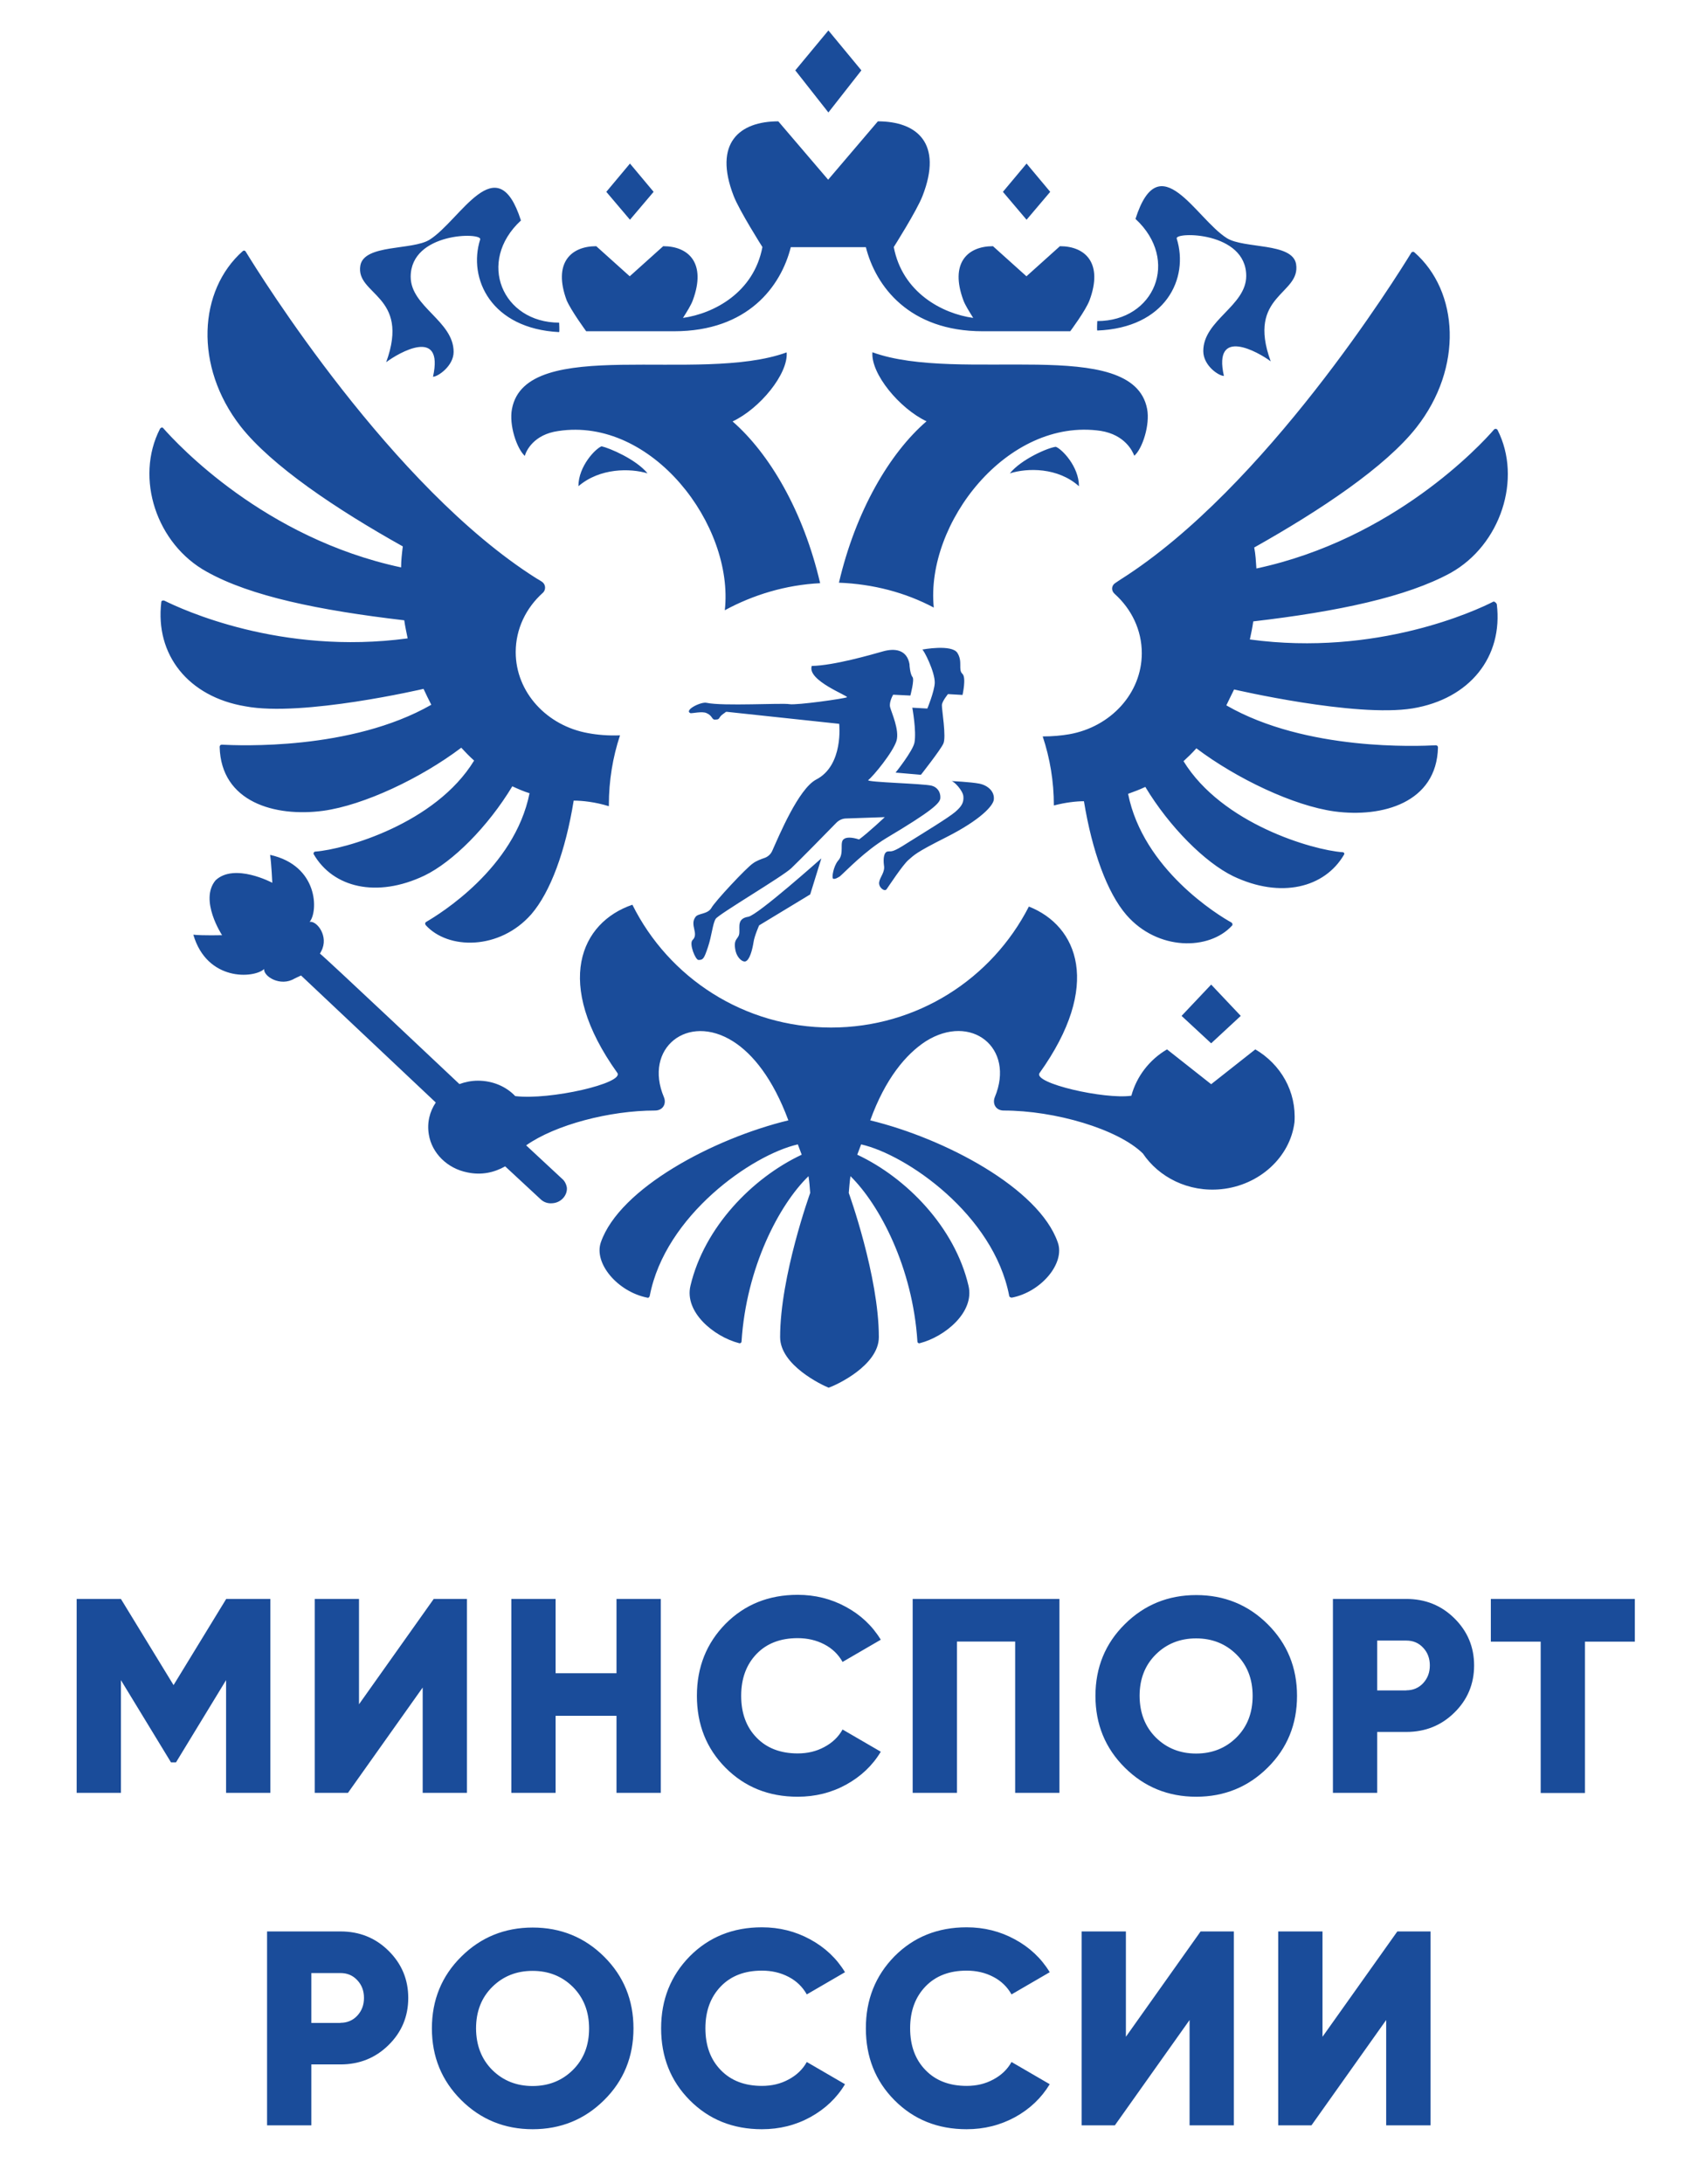 <svg width="140" height="180" xmlns="http://www.w3.org/2000/svg" xml:space="preserve" version="1.1">

 <g>
  <title>Слой 1</title>
  <g id="Layer_1">
   <g id="svg_1">
    <path id="svg_2" fill="#1A4C9A" d="m22.29,131.77l0,15.98l-3.65,0l0,-9.29l-4.13,6.78l-0.41,0l-4.13,-6.78l0,9.29l-3.65,0l0,-15.98l3.65,0l4.34,7.1l4.34,-7.1l3.64,0zm12.56,15.98l0,-8.68l-6.16,8.68l-2.74,0l0,-15.98l3.65,0l0,8.68l6.16,-8.68l2.74,0l0,15.98l-3.65,0zm15.98,-15.98l3.65,0l0,15.98l-3.65,0l0,-6.35l-5.02,0l0,6.35l-3.65,0l0,-15.98l3.65,0l0,6.12l5.02,0l0,-6.12zm14.94,16.3c-2.39,0 -4.37,-0.8 -5.95,-2.39c-1.58,-1.59 -2.36,-3.57 -2.36,-5.93c0,-2.36 0.79,-4.33 2.36,-5.93c1.58,-1.59 3.56,-2.39 5.95,-2.39c1.43,0 2.76,0.33 3.97,0.99c1.22,0.66 2.18,1.56 2.88,2.71l-3.15,1.83c-0.35,-0.62 -0.85,-1.11 -1.51,-1.45c-0.65,-0.34 -1.39,-0.51 -2.19,-0.51c-1.42,0 -2.55,0.43 -3.39,1.3c-0.84,0.87 -1.27,2.02 -1.27,3.45c0,1.43 0.42,2.58 1.27,3.45c0.84,0.87 1.98,1.3 3.39,1.3c0.81,0 1.54,-0.17 2.2,-0.53c0.66,-0.35 1.16,-0.83 1.5,-1.44l3.15,1.83c-0.68,1.14 -1.64,2.04 -2.85,2.71c-1.22,0.67 -2.56,1 -4,1zm21.58,-16.3l0,15.98l-3.65,0l0,-12.47l-4.8,0l0,12.47l-3.65,0l0,-15.98l12.1,0zm17.17,13.9c-1.61,1.6 -3.58,2.4 -5.89,2.4c-2.31,0 -4.28,-0.8 -5.89,-2.4c-1.61,-1.6 -2.42,-3.57 -2.42,-5.91c0,-2.34 0.81,-4.32 2.42,-5.91c1.61,-1.6 3.58,-2.4 5.89,-2.4c2.31,0 4.28,0.8 5.89,2.4c1.61,1.6 2.42,3.57 2.42,5.91c0,2.34 -0.81,4.32 -2.42,5.91zm-9.22,-2.48c0.89,0.88 2,1.32 3.32,1.32s2.43,-0.44 3.32,-1.32c0.89,-0.88 1.34,-2.02 1.34,-3.43c0,-1.4 -0.45,-2.54 -1.34,-3.42c-0.89,-0.88 -2,-1.32 -3.32,-1.32s-2.43,0.44 -3.32,1.32c-0.89,0.88 -1.34,2.02 -1.34,3.42c0.01,1.4 0.45,2.54 1.34,3.43zm20.65,-11.42c1.57,0 2.89,0.53 3.97,1.6c1.08,1.07 1.62,2.36 1.62,3.88c0,1.52 -0.54,2.82 -1.62,3.88c-1.08,1.07 -2.41,1.6 -3.97,1.6l-2.4,0l0,5.02l-3.65,0l0,-15.98l6.05,0zm0,7.53c0.56,0 1.03,-0.2 1.39,-0.59c0.37,-0.4 0.55,-0.88 0.55,-1.46c0,-0.58 -0.18,-1.07 -0.55,-1.46c-0.37,-0.4 -0.83,-0.59 -1.39,-0.59l-2.4,0l0,4.11l2.4,0l0,-0.01zm18.84,-7.53l0,3.52l-4.11,0l0,12.47l-3.65,0l0,-12.47l-4.11,0l0,-3.52l11.87,0z" class="st0"/>
    <path id="svg_3" fill="#1A4C9A" d="m28.07,159.17c1.57,0 2.89,0.53 3.97,1.6c1.08,1.07 1.62,2.36 1.62,3.88c0,1.52 -0.54,2.82 -1.62,3.88c-1.08,1.07 -2.41,1.6 -3.97,1.6l-2.4,0l0,5.02l-3.65,0l0,-15.98l6.05,0zm0,7.53c0.56,0 1.03,-0.2 1.39,-0.59c0.37,-0.4 0.55,-0.88 0.55,-1.46c0,-0.58 -0.18,-1.07 -0.55,-1.46c-0.37,-0.4 -0.83,-0.59 -1.39,-0.59l-2.4,0l0,4.11l2.4,0l0,-0.01zm21.74,6.37c-1.61,1.6 -3.58,2.4 -5.89,2.4c-2.31,0 -4.28,-0.8 -5.89,-2.4c-1.61,-1.6 -2.42,-3.57 -2.42,-5.91c0,-2.34 0.81,-4.32 2.42,-5.91c1.61,-1.6 3.58,-2.4 5.89,-2.4c2.31,0 4.28,0.8 5.89,2.4c1.61,1.6 2.42,3.57 2.42,5.91c0,2.34 -0.81,4.32 -2.42,5.91zm-9.22,-2.48c0.89,0.88 2,1.32 3.32,1.32s2.43,-0.44 3.32,-1.32c0.89,-0.88 1.34,-2.02 1.34,-3.42c0,-1.4 -0.45,-2.54 -1.34,-3.43c-0.89,-0.88 -2,-1.32 -3.32,-1.32s-2.43,0.44 -3.32,1.32c-0.89,0.88 -1.34,2.02 -1.34,3.43c0.01,1.39 0.45,2.53 1.34,3.42zm22.23,4.88c-2.39,0 -4.37,-0.8 -5.95,-2.39c-1.58,-1.59 -2.36,-3.57 -2.36,-5.93c0,-2.36 0.79,-4.33 2.36,-5.93c1.58,-1.59 3.56,-2.39 5.95,-2.39c1.43,0 2.76,0.33 3.97,0.99c1.22,0.66 2.18,1.56 2.88,2.71l-3.15,1.83c-0.35,-0.62 -0.85,-1.11 -1.51,-1.45c-0.65,-0.34 -1.39,-0.51 -2.19,-0.51c-1.42,0 -2.55,0.43 -3.39,1.3c-0.84,0.87 -1.27,2.02 -1.27,3.45c0,1.43 0.42,2.58 1.27,3.45c0.84,0.87 1.98,1.3 3.39,1.3c0.81,0 1.54,-0.17 2.2,-0.53c0.66,-0.35 1.16,-0.83 1.5,-1.44l3.15,1.83c-0.68,1.14 -1.64,2.04 -2.85,2.71c-1.22,0.67 -2.55,1 -4,1zm16.88,0c-2.39,0 -4.37,-0.8 -5.95,-2.39c-1.58,-1.59 -2.36,-3.57 -2.36,-5.93c0,-2.36 0.79,-4.33 2.36,-5.93c1.58,-1.59 3.56,-2.39 5.95,-2.39c1.43,0 2.76,0.33 3.97,0.99c1.22,0.66 2.18,1.56 2.88,2.71l-3.15,1.83c-0.35,-0.62 -0.85,-1.11 -1.51,-1.45c-0.65,-0.34 -1.39,-0.51 -2.19,-0.51c-1.42,0 -2.55,0.43 -3.39,1.3c-0.84,0.87 -1.27,2.02 -1.27,3.45c0,1.43 0.42,2.58 1.27,3.45c0.84,0.87 1.98,1.3 3.39,1.3c0.81,0 1.54,-0.17 2.2,-0.53c0.66,-0.35 1.16,-0.83 1.5,-1.44l3.15,1.83c-0.69,1.14 -1.64,2.04 -2.85,2.71c-1.23,0.67 -2.56,1 -4,1zm18.38,-0.32l0,-8.68l-6.16,8.68l-2.74,0l0,-15.98l3.65,0l0,8.68l6.16,-8.68l2.74,0l0,15.98l-3.65,0zm16.21,0l0,-8.68l-6.16,8.68l-2.74,0l0,-15.98l3.65,0l0,8.68l6.17,-8.68l2.74,0l0,15.98l-3.66,0z" class="st0"/>
    <path id="svg_4" fill="#1A4C9A" d="m60.65,78.38c0.14,0.57 0.57,0.92 0.81,0.85c0.35,-0.11 0.57,-0.95 0.67,-1.59c0.07,-0.5 0.46,-1.38 0.46,-1.38l4.21,-2.55l0.92,-2.97c0,0 -5.24,4.67 -6.02,4.81c-0.92,0.14 -0.71,0.81 -0.74,1.24c0.01,0.67 -0.56,0.45 -0.31,1.59m-0.89,-28.09c2.34,-1.27 5.03,-2.09 7.86,-2.23c-1.38,-5.94 -4.18,-10.68 -7.22,-13.33c2.26,-1.06 4.6,-3.93 4.46,-5.69c-7.22,2.62 -21.52,-1.45 -22.65,4.67c-0.25,1.31 0.39,3.25 1.06,3.86c0.11,-0.42 0.74,-1.77 2.76,-2.05c7.72,-1.18 14.51,7.77 13.73,14.77m16.7,8.1l-1.24,-0.07c0,0 0.35,1.91 0.18,2.87c-0.14,0.71 -1.56,2.48 -1.56,2.48l2.09,0.18c0,0 1.59,-2.02 1.84,-2.55c0.28,-0.53 -0.14,-2.9 -0.11,-3.22c0.04,-0.32 0.5,-0.88 0.5,-0.88l1.2,0.07c0,0 0.32,-1.41 0,-1.73c-0.39,-0.35 0.04,-0.99 -0.42,-1.73c-0.46,-0.74 -2.9,-0.28 -2.9,-0.28c0.11,0 1.06,1.84 1.03,2.76c-0.04,0.72 -0.61,2.1 -0.61,2.1m6.8,-19.38c1.45,-0.46 3.96,-0.5 5.7,1.06c0,-1.63 -1.42,-3.08 -1.91,-3.25c-0.64,0.07 -2.84,1.02 -3.79,2.19m-14.58,33.39c0.14,0.11 0.5,-0.14 0.57,-0.18c0.6,-0.53 2.02,-2.05 3.82,-3.15c3.75,-2.23 4.42,-2.87 4.46,-3.29c0.04,-0.53 -0.28,-0.92 -0.71,-1.03c-0.67,-0.18 -5.38,-0.28 -5.24,-0.46c0.42,-0.32 2.05,-2.3 2.34,-3.25c0.25,-0.88 -0.42,-2.33 -0.53,-2.76c-0.11,-0.42 0.25,-1.03 0.25,-1.03l1.42,0.07c0,0 0.35,-1.31 0.18,-1.52c-0.21,-0.25 -0.25,-0.99 -0.25,-0.99l0,-0.07c-0.21,-1.2 -1.2,-1.34 -2.19,-1.06c-0.99,0.28 -4.07,1.17 -5.87,1.2c-0.42,1.2 3.08,2.48 2.9,2.58c-0.18,0.11 -4.14,0.67 -4.74,0.57c-0.6,-0.11 -5.48,0.18 -6.83,-0.11c-0.46,-0.11 -1.88,0.6 -1.34,0.85c0.11,0.04 0.99,-0.18 1.34,0c0.5,0.21 0.42,0.57 0.71,0.53c0.32,0 0.28,-0.07 0.42,-0.25c0.14,-0.18 0.35,-0.28 0.42,-0.35c0.04,-0.04 0.07,-0.04 0.11,-0.04l9.27,0.99c0,0 0.39,3.43 -1.91,4.6c-1.45,0.78 -3.04,4.6 -3.61,5.87c-0.11,0.25 -0.32,0.46 -0.6,0.57c-0.32,0.11 -0.71,0.25 -0.99,0.46c-0.53,0.35 -3.15,3.15 -3.43,3.68c-0.32,0.53 -1.1,0.42 -1.31,0.74c-0.5,0.67 0.32,1.38 -0.25,1.91c-0.28,0.32 0.25,1.63 0.5,1.63c0.39,0 0.46,-0.11 0.78,-1.06c0.32,-0.95 0.39,-1.95 0.64,-2.33c0.25,-0.39 5.49,-3.47 6.23,-4.17c0.6,-0.57 2.87,-2.87 3.72,-3.75c0.21,-0.21 0.5,-0.35 0.81,-0.35l3.18,-0.11c0,0 -1.31,1.24 -2.12,1.84c-0.64,-0.21 -1.06,-0.18 -1.24,-0.04c-0.42,0.25 0.07,1.2 -0.5,1.8c-0.38,0.47 -0.52,1.39 -0.41,1.46m22.08,-36.89c1.98,0.32 2.62,1.66 2.76,2.05c0.67,-0.57 1.31,-2.55 1.06,-3.86c-1.17,-6.12 -15.46,-2.05 -22.65,-4.67c-0.14,1.77 2.23,4.63 4.46,5.69c-3.04,2.62 -5.84,7.39 -7.22,13.3c2.83,0.11 5.48,0.81 7.82,2.05c-0.7,-6.92 6.06,-15.69 13.77,-14.56m6.26,-15.85c-0.18,-0.57 5.73,-0.6 5.73,3.08c0,2.48 -3.54,3.64 -3.54,6.19c0,1.2 1.27,2.05 1.7,2.05c-0.92,-4.1 2.87,-1.95 3.86,-1.2c-2.02,-5.52 2.51,-5.48 2.09,-8.03c-0.32,-1.77 -4.28,-1.24 -5.7,-2.12c-2.55,-1.59 -5.56,-7.78 -7.54,-1.59c3.68,3.4 1.56,8.42 -3.15,8.42c0,0 -0.04,0.74 0,0.78c5.64,-0.22 7.58,-4.29 6.55,-7.58m-10.43,-3.85l-1.95,-2.33l-1.95,2.33l1.95,2.3l1.95,-2.3zm-38.9,24.26c1.77,-1.52 4.28,-1.49 5.7,-1.06c-0.96,-1.17 -3.15,-2.09 -3.79,-2.23c-0.49,0.18 -1.91,1.63 -1.91,3.29m54.61,43.65l-2.44,-2.58l-2.44,2.58l2.44,2.26l2.44,-2.26zm1.2,2.76l-3.64,2.87l-3.64,-2.87c-1.45,0.85 -2.51,2.23 -2.94,3.82c-2.19,0.32 -8.14,-1.03 -7.57,-1.87c5.17,-7.22 3.15,-12.13 -0.88,-13.72c-3.04,5.94 -9.2,9.97 -16.31,9.97c-7.18,0 -13.38,-4.1 -16.38,-10.12c-4.25,1.45 -6.55,6.44 -1.24,13.86c0.57,0.85 -5.56,2.26 -8.42,1.91c-0.74,-0.78 -1.84,-1.27 -3.08,-1.27c-0.53,0 -1.06,0.11 -1.52,0.28c0,0 -11.29,-10.65 -11.5,-10.75l0.11,-0.21c0.64,-1.2 -0.35,-2.51 -0.96,-2.41c0.71,-0.85 0.74,-4.63 -3.26,-5.52c0.11,0.74 0.18,2.3 0.18,2.3s-3.11,-1.66 -4.67,-0.21c-1.38,1.63 0.53,4.53 0.53,4.53s-1.59,0.04 -2.37,-0.04c1.13,3.86 4.99,3.61 5.84,2.83c-0.07,0.6 1.34,1.49 2.51,0.78l0.53,-0.25c0.11,0.11 11.11,10.47 11.11,10.47c-0.5,0.74 -0.74,1.66 -0.57,2.65c0.25,1.52 1.52,2.79 3.18,3.11c1.17,0.25 2.23,0 3.11,-0.5l2.9,2.69c0.25,0.25 0.6,0.39 0.99,0.35c0.71,-0.04 1.24,-0.64 1.2,-1.27c-0.04,-0.28 -0.18,-0.57 -0.39,-0.74c-0.04,-0.04 -2.97,-2.76 -2.97,-2.76c2.41,-1.7 6.9,-2.87 10.62,-2.87c0.67,0 0.96,-0.57 0.74,-1.1c-1.7,-4.03 1.95,-6.97 5.7,-4.6c1.63,1.03 3.29,3.08 4.56,6.51c-6.16,1.49 -13.91,5.59 -15.46,10.05c-0.6,1.73 1.38,4.07 3.82,4.56c0.11,0.04 0.18,-0.04 0.21,-0.14c1.27,-6.65 8.46,-11.64 12.21,-12.49c0.18,0.5 0.14,0.35 0.32,0.85c-4.07,1.91 -8.03,5.98 -9.17,10.79c-0.53,2.19 1.95,4.21 4,4.74c0.11,0.04 0.21,-0.04 0.21,-0.14c0.39,-6.08 3.08,-11.25 5.52,-13.62c0.07,0.46 0.11,0.92 0.14,1.38c0,0 -2.48,6.86 -2.48,11.88c0,2.33 3.47,3.96 4,4.17c0.64,-0.21 4.14,-1.84 4.14,-4.17c0,-5.02 -2.48,-11.88 -2.48,-11.88c0.04,-0.46 0.07,-0.92 0.14,-1.38c2.41,2.37 5.13,7.53 5.52,13.62c0,0.11 0.11,0.18 0.21,0.14c2.05,-0.53 4.53,-2.55 4,-4.74c-1.13,-4.81 -5.1,-8.88 -9.17,-10.79c0.18,-0.5 0.14,-0.35 0.32,-0.85c3.75,0.85 10.93,5.8 12.21,12.49c0,0.07 0.11,0.14 0.21,0.14c2.41,-0.46 4.42,-2.83 3.79,-4.56c-1.56,-4.46 -9.31,-8.56 -15.46,-10.05c1.24,-3.43 2.94,-5.45 4.57,-6.51c3.75,-2.37 7.4,0.53 5.7,4.6c-0.21,0.53 0.07,1.1 0.74,1.1c4.21,0 9.41,1.52 11.47,3.54c1.31,1.95 3.75,3.22 6.48,2.94c3.11,-0.32 5.66,-2.62 6.02,-5.52c0.17,-2.54 -1.14,-4.77 -3.23,-6m-68.58,-29.71c0.21,0.46 0.42,0.88 0.64,1.31c-6.62,3.78 -15.89,3.36 -17.27,3.29c-0.11,0 -0.18,0.07 -0.18,0.18c0.11,4.56 4.57,5.8 8.53,5.27c3.36,-0.46 8.07,-2.69 11.39,-5.2c0.32,0.35 0.67,0.71 1.06,1.06c-3.18,5.2 -10.65,7.32 -13.09,7.5c-0.11,0 -0.18,0.14 -0.14,0.21c1.59,2.76 5.2,3.64 9.13,1.77c2.34,-1.13 5.24,-4.03 7.25,-7.36c0.46,0.21 0.92,0.42 1.42,0.57c-1.24,6.19 -7.43,9.97 -8.53,10.61c-0.07,0.04 -0.11,0.14 -0.04,0.25c1.84,2.05 6.09,2.09 8.71,-0.88c1.59,-1.84 2.83,-5.23 3.5,-9.37c0.71,0 1.77,0.11 2.9,0.46l0,-0.11c0,-1.98 0.32,-3.93 0.92,-5.73c-0.96,0.04 -1.88,-0.04 -2.62,-0.18c-3.4,-0.6 -5.98,-3.36 -5.98,-6.68c0,-1.91 0.85,-3.64 2.23,-4.88c0.28,-0.25 0.25,-0.71 -0.07,-0.92c-0.18,-0.11 -0.32,-0.21 -0.46,-0.28c-11.93,-7.53 -22.79,-25.01 -23.96,-26.92c-0.07,-0.11 -0.18,-0.11 -0.25,-0.04c-3.64,3.22 -4.03,9.48 -0.18,14.43c2.55,3.25 7.89,6.83 13.38,9.9c-0.07,0.57 -0.14,1.17 -0.14,1.73c-11.29,-2.41 -18.44,-10.15 -19.6,-11.46c-0.07,-0.11 -0.21,-0.07 -0.28,0.04c-2.09,4.07 -0.28,9.51 3.86,11.78c3.61,2.02 9.27,3.18 16.28,4c0.07,0.5 0.18,0.99 0.28,1.49c-10.47,1.41 -18.65,-2.41 -20.06,-3.11c-0.11,-0.04 -0.25,0 -0.25,0.11c-0.53,4.35 2.23,7.82 6.94,8.6c4.7,0.89 14.68,-1.44 14.68,-1.44m88.19,-7.18c-1.38,0.71 -9.59,4.53 -20.06,3.11c0.11,-0.5 0.21,-0.99 0.28,-1.49c6.97,-0.81 12.67,-2.02 16.28,-4c4.11,-2.3 5.91,-7.75 3.86,-11.78c-0.07,-0.11 -0.21,-0.11 -0.28,-0.04c-1.13,1.31 -8.32,9.05 -19.6,11.46c-0.04,-0.6 -0.07,-1.17 -0.18,-1.73c5.48,-3.08 10.83,-6.65 13.38,-9.9c3.86,-4.92 3.5,-11.21 -0.18,-14.43c-0.07,-0.07 -0.21,-0.04 -0.25,0.04c-1.17,1.91 -12.03,19.38 -23.96,26.92c-0.11,0.07 -0.28,0.18 -0.42,0.28c-0.35,0.21 -0.39,0.64 -0.07,0.92c1.38,1.24 2.23,2.97 2.23,4.88c0,3.32 -2.58,6.08 -5.98,6.68c-0.64,0.11 -1.38,0.18 -2.19,0.18c0.6,1.8 0.92,3.71 0.92,5.69c0.96,-0.25 1.84,-0.35 2.48,-0.35c0.67,4.1 1.91,7.53 3.5,9.37c2.58,2.97 6.83,2.94 8.71,0.88c0.07,-0.07 0.04,-0.18 -0.04,-0.25c-1.1,-0.6 -7.29,-4.39 -8.53,-10.61c0.5,-0.18 0.96,-0.35 1.42,-0.57c1.98,3.29 4.92,6.23 7.25,7.36c3.93,1.87 7.54,0.95 9.13,-1.77c0.07,-0.11 0,-0.21 -0.14,-0.21c-2.44,-0.18 -9.91,-2.33 -13.09,-7.5c0.35,-0.32 0.71,-0.67 1.06,-1.06c3.33,2.51 8.03,4.74 11.39,5.2c3.93,0.53 8.42,-0.71 8.53,-5.27c0,-0.11 -0.07,-0.18 -0.18,-0.18c-1.42,0.07 -10.69,0.5 -17.27,-3.29c0.21,-0.42 0.42,-0.88 0.64,-1.31c0,0 9.98,2.33 14.72,1.56c4.71,-0.78 7.47,-4.24 6.94,-8.59c-0.09,-0.17 -0.23,-0.24 -0.3,-0.2m-52.09,-43.79l-2.72,-3.29l-2.73,3.29l2.73,3.47l2.72,-3.47zm-17.13,10.01l-1.95,-2.33l-1.95,2.33l1.95,2.3l1.95,-2.3zm-5.56,11.49l7.25,0c6.09,0 8.81,-3.71 9.62,-6.93l6.19,0c0.81,3.22 3.57,6.93 9.63,6.93l7.22,0c0,0 1.27,-1.7 1.59,-2.55c1.13,-3.04 -0.32,-4.46 -2.44,-4.46l-2.76,2.48l-2.76,-2.48c-2.12,0 -3.57,1.41 -2.44,4.46c0.14,0.39 0.5,0.95 0.81,1.45c-2.55,-0.35 -5.84,-2.09 -6.55,-5.84c0,0 1.91,-3.01 2.37,-4.21c1.7,-4.35 -0.46,-6.15 -3.68,-6.15l-4.1,4.81l-4.11,-4.81c-3.18,0 -5.38,1.77 -3.68,6.15c0.46,1.2 2.37,4.21 2.37,4.21c-0.71,3.75 -4,5.48 -6.55,5.84c0.32,-0.5 0.67,-1.06 0.81,-1.45c1.13,-3.04 -0.32,-4.46 -2.44,-4.46l-2.76,2.48l-2.76,-2.48c-2.12,0 -3.57,1.41 -2.44,4.46c0.37,0.86 1.61,2.55 1.61,2.55m-16.49,2.55c1.03,-0.78 4.78,-2.94 3.86,1.2c0.39,0 1.7,-0.88 1.7,-2.05c0,-2.55 -3.54,-3.71 -3.54,-6.19c0,-3.68 5.91,-3.68 5.73,-3.08c-1.03,3.25 0.92,7.36 6.51,7.64c0.04,-0.07 0,-0.78 0,-0.78c-4.67,0 -6.83,-5.02 -3.15,-8.42c-1.98,-6.19 -4.99,0 -7.54,1.59c-1.42,0.88 -5.38,0.35 -5.7,2.12c-0.42,2.45 4.15,2.42 2.13,7.97m41.26,43.43c0.18,-0.25 1.31,-1.98 1.8,-2.41c0.5,-0.42 0.53,-0.57 3.11,-1.87c2.87,-1.45 3.89,-2.62 3.93,-3.11c0.07,-0.67 -0.5,-1.17 -1.2,-1.31c-0.71,-0.14 -2.3,-0.21 -2.3,-0.21c0.21,0 0.96,0.78 0.99,1.27c0.04,0.5 -0.14,0.81 -0.67,1.27c-0.53,0.46 -2.62,1.73 -3.93,2.55c-1.31,0.85 -1.31,0.67 -1.63,0.71c-0.32,0.04 -0.39,0.57 -0.32,1.13c0.11,0.57 -0.32,0.96 -0.39,1.38c-0.09,0.43 0.44,0.85 0.61,0.6" class="st0"/>
   </g>
  </g>
 </g>
</svg>